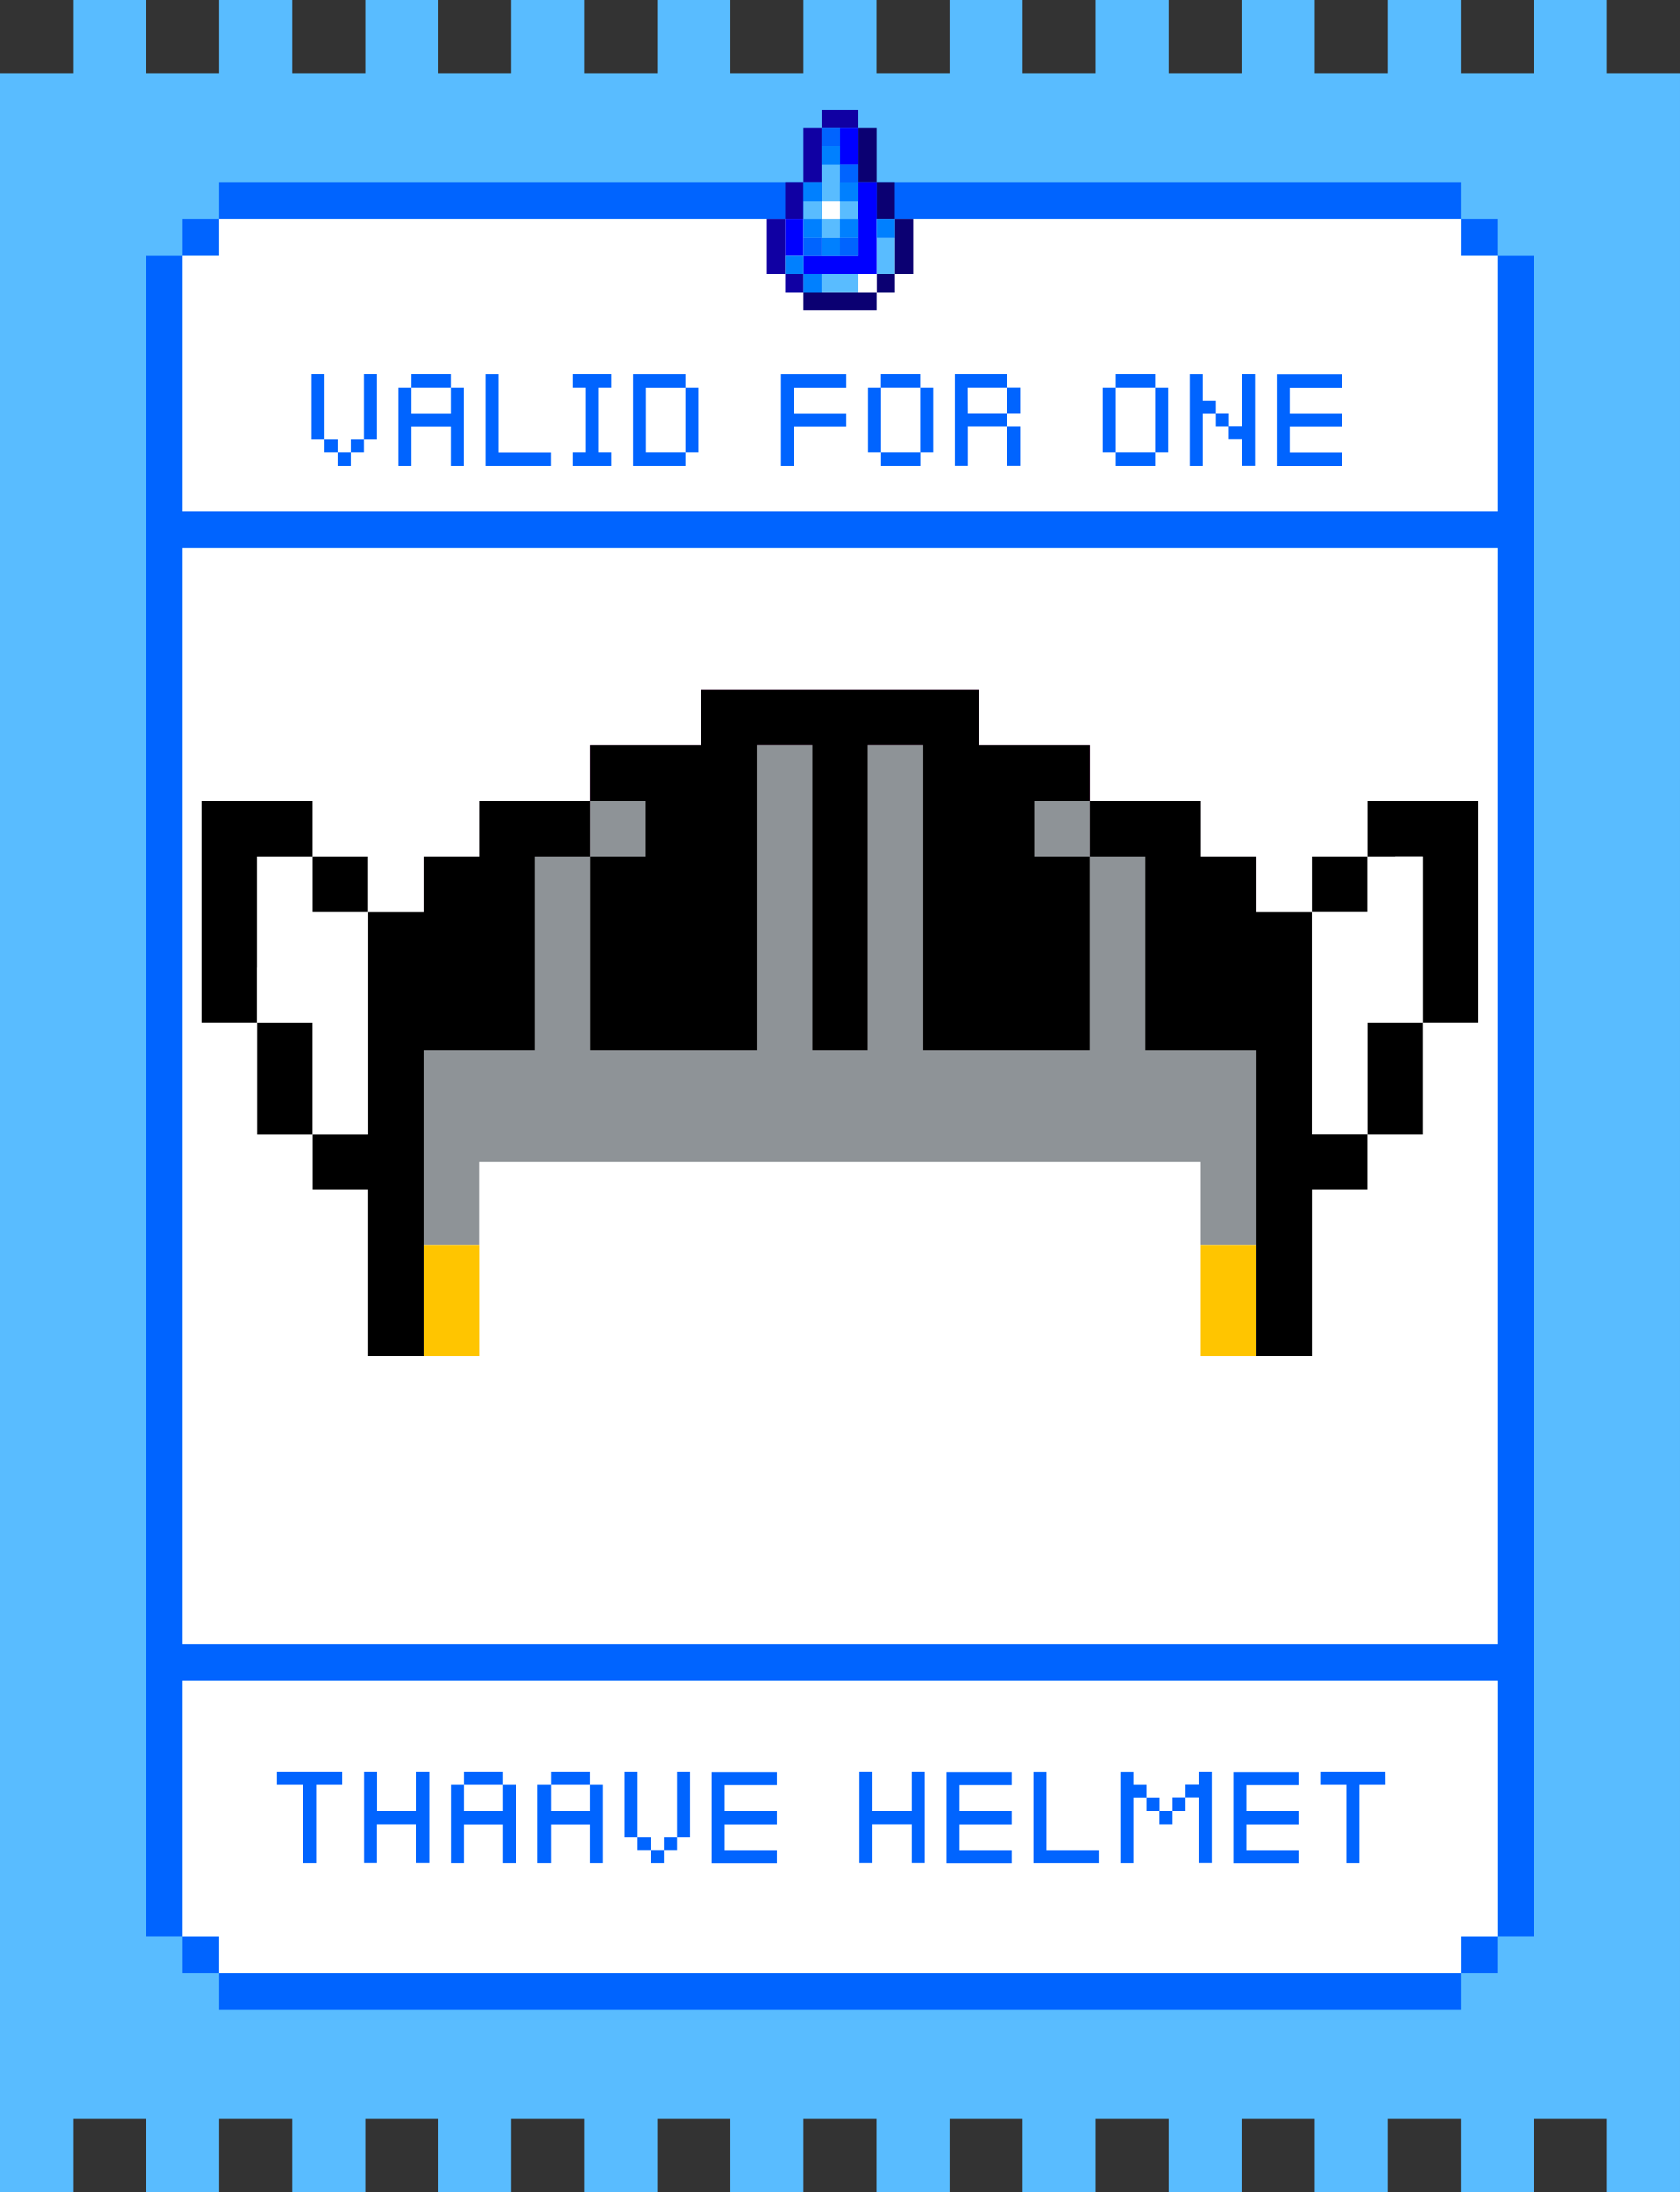<svg xmlns="http://www.w3.org/2000/svg" xmlns:xlink="http://www.w3.org/1999/xlink" viewBox="0 0 1329.3 1734" xmlns:v="https://vecta.io/nano"><rect x="0" y="0" width="1329.3" height="1734" fill="#333333" stroke="none"/><path d="M1300.4 57.8h-28.9V0h-57.8v57.8h-57.8V0h-57.8v57.8h-57.8V0h-57.8v57.8h-57.8V0h-57.8v57.8h-57.8V0h-57.8v57.8h-57.8V0h-57.8v57.8h-57.8V0h-57.8v57.8h-57.8V0h-57.8v57.8h-57.7V0H289v57.8h-57.8V0h-57.8v57.8h-57.8V0H57.8v57.8H0V1734h57.8v-57.8h57.8v57.8h57.8v-57.8h57.8v57.8H289v-57.8h57.8v57.8h57.7v-57.8h57.8v57.8h57.8v-57.8h57.8v57.8h57.8v-57.8h57.8v57.8h57.8v-57.8h57.8v57.8h57.8v-57.8h57.8v57.8h57.8v-57.8h57.8v57.8h57.8v-57.8h57.8v57.8h57.8v-57.8h57.8v57.8h57.8V57.8z" fill="#59bcff"/><g fill="#0064ff"><path d="M1155.9 173.4h28.9v28.9h-28.9zm0 1358.3h28.9v28.9h-28.9z"/><path d="M1184.8 202.3v202.3H144.5V202.3h-28.9v1329.4h28.9v-202.3h1040.4v202.3h28.9V202.3h-29zm0 260.1v838.1H144.5v-867h1040.4l-.1 28.9zm-953.6-289h924.7v-28.9H173.4v28.9h28.9z"/><path d="M144.5 173.4h28.9v28.9h-28.9zm0 1358.3h28.9v28.9h-28.9z"/><path d="M1098.1 1560.6H173.4v28.9h982.5v-28.9H1127z"/></g><path d="M1127 1329.4H144.5v202.3h28.9v28.9h982.5v-28.9h28.9v-202.3h-28.9zm28.9-1127.1v-28.9H173.4v28.9h-28.9v202.3h1040.3V202.3zM1127 433.5H144.5v867h1040.3v-867h-28.9z" fill="#fff"/><g enable-background="new" fill="#0064ff"><path d="M246.5 296.1h10.3v51.6h-10.3v-51.6zm20.7 51.6v10.4h10.3v10.3h-10.3v-10.3h-10.4v-10.4h10.4zm10.3 10.4v-10.4h10.4v10.4h-10.4zm10.4-62h10.3v51.6h-10.3v-51.6zm68.7 10.3h10.3v62h-10.3v-30.9h-31.1v30.9h-10.3v-62h10.3v20.7h31.1v-20.7zm0-10.3v10.3h-31.1v-10.3h31.1zm79.1 62v10.3h-51.6v-72.2h10.3v62h41.3v-.1zm37.8-51.7v51.7h10.3v10.3h-30.9v-10.3h10.3v-51.7h-10.3v-10.3h30.9v10.3h-10.3zm37.7 0v51.7h31.1v10.3H501v-72.2h41.3v10.3h-31.1v-.1zm31.1 0h10.3v51.7h-10.3v-51.7zm86 0v20.7h41.3v10.4h-41.3v30.9H618v-72.2h51.6v10.3h-41.3v-.1zm58.5 0h10.3v51.7h-10.3v-51.7zm41.3-10.3v10.3H697v-10.3h31.1zm-31 72.3v-10.3h31.1v10.3h-31.1zm31-62h10.3v51.7h-10.3v-51.7zm37.7 20.6h31.1v10.4h10.3v30.9h-10.3v-30.9h-31.1v30.9h-10.3v-72.2h41.3v10.3h-31.1l.1 20.6zm41.4 0h-10.3v-20.7h10.3V327zm65.4-20.6h10.3v51.7h-10.3v-51.7zm41.4-10.3v10.3h-31.1v-10.3H914zm-31.1 72.3v-10.3H914v10.3h-31.1zm31.1-62h10.3v51.7H914v-51.7zm37.7 10.4h10.4v10.3h-10.4v41.3h-10.3v-72.2h10.3v20.6zm10.4 10.2h10.3v10.4h-10.3V327zm20.6-30.9H993v72.2h-10.3v-20.7h-10.4v-10.3h10.4v-41.2z"/><use xlink:href="#B"/></g><g enable-background="new" fill="#0064ff"><path d="M270.8 1411.9h-20.7v62h-10.3v-62h-20.7v-10.3h51.6v10.3h.1zm68.8-10.3v72.2h-10.3v-30.9h-31.1v30.9H288v-72.2h10.3v30.9h31.1v-30.9h10.2zm58.5 10.3h10.3v62h-10.3V1443H367v30.9h-10.3v-62H367v20.7h31.1v-20.7zm0-10.3v10.3H367v-10.3h31.1zm68.8 10.3h10.3v62h-10.3V1443h-31.1v30.9h-10.3v-62h10.3v20.7h31.1v-20.7zm0-10.3v10.3h-31.1v-10.3h31.1zm27.4 0h10.3v51.6h-10.3v-51.6zm20.7 51.6v10.4h10.3v10.3H515v-10.3h-10.4v-10.4H515zm10.3 10.4v-10.4h10.4v10.4h-10.4zm10.4-62H546v51.6h-10.3v-51.6z"/><use xlink:href="#B" x="-447.1" y="1105.5"/><path d="M731.7 1401.6v72.2h-10.3v-30.9h-31.1v30.9H680v-72.2h10.3v30.9h31.1v-30.9h10.3z"/><use xlink:href="#B" x="-261.3" y="1105.5"/><path d="M869.3 1463.6v10.3h-51.6v-72.2H828v62h41.3v-.1zm27.5-51.7h10.4v10.4h-10.4v51.6h-10.3v-72.2h10.3v10.2zm10.4 10.4h10.3v10.3h-10.3v-10.3zm10.2 20.6v-10.4h10.4v10.4h-10.4zm10.4-10.4v-10.3h10.3v10.3h-10.3zm20.7-30.9h10.3v72.2h-10.3v-51.6h-10.4v-10.4h10.4v-10.2z"/><use xlink:href="#B" x="-34.3" y="1105.5"/><path d="M1096.3 1411.9h-20.7v62h-10.3v-62h-20.7v-10.3h51.6l.1 10.3z"/></g><g fill="#a73796"><path d="M423 677.4h44v-43.9h-87.9v43.9h22z"/><path d="M379.1 721.3v-43.9h-43.9v43.9h43.9zm131.8-87.8h43.9v-43.9H467v43.9h43.9zm87.9-44h175.7v-43.9H554.9v43.9h43.9zm351.4 131.8h43.9v-43.9h-43.9v43.9zm-175.7-87.8h87.9v-43.9h-87.9v43.9z"/><path d="M862.3 677.4h87.9v-43.9h-87.9v43.9z"/></g><path d="M972.1 984.9h-22v87.9H994v-87.9h-21.9zm-636.9 0v87.9h43.9v-87.9h-43.9z" fill="#ffc500"/><g fill="#8e9397"><path d="M972.1 831.1h-65.9V677.4h-43.9v153.7H730.5V589.5h-43.9v241.6h-43.9V589.5h-43.9v241.6H467V677.4h-44v153.7h-87.9v153.7H379v-65.9h571.1v65.9H994V831.1h-21.9z"/><path d="M862.3 633.5h-43.9v43.9h43.9v-43.9zm-351.4 43.9v-43.9H467v43.9h43.9z"/></g><path d="M1082 721.3v-43.9h-44v43.9h44z"/><path d="M1038 897V721.3h-43.9v-43.9h-43.9v-43.9h-87.9v43.9h43.9v153.7h87.9v241.6h43.9V940.9h43.9V897H1038zm44-87.8v87.9h43.9v-87.9H1082z"/><path d="M1147.8 633.5H1082v43.9h43.9v131.8h43.9V633.5h-22zm-680.8 0h-87.9v43.9h-43.9v43.9h-43.9V897h-43.9v43.9h43.9v131.8h43.9V831.1h87.9V677.4H467v-43.9z"/><path d="M818.4 677.4v-43.9h43.9v-43.9h-87.9v-43.9H554.8v43.9H467v43.9h43.9v43.9H467v153.7h131.8V589.5h43.9v241.6h43.9V589.5h43.9v241.6h131.8V677.4h-43.9zm-571.1 43.9h43.9v-43.9h-43.9v43.9zm0 131.8v-43.9h-43.9v87.9h43.9v-44z"/><path d="M203.4 765.3v-87.9h43.9v-43.9h-87.9v175.7h43.9v-43.9h.1z"/><path d="M1103.9 677.4h-22v43.9H1038V897h43.9v-87.9h43.9V677.3h-21.9v.1zm-856.6 43.9v-43.9h-43.9v131.8h43.9v87.9h43.9V721.4h-43.9v-.1z" fill="#fff"/><g fill="#0b0072"><path d="M693.6 115.6v-14.4h-14.5v43.3h14.5v-14.4z"/><path d="M708 144.5h-14.4v28.9H708V159z"/><path d="M708 173.4v43.4h14.5v-43.4z"/><path d="M693.6 216.8h14.5v14.5h-14.5z"/><path d="M664.6 231.2h-28.9v14.5h57.9v-14.5h-14.5z"/></g><g fill="#1000a3"><path d="M635.7 115.6v28.9h14.5v-43.3h-14.5zm-28.9 72.3v28.9h14.5v-43.4h-14.5z"/><path d="M621.3 216.8h14.5v14.5h-14.5zm0-57.8v14.4h14.4v-28.9h-14.4zm28.9-72.3v14.5h28.9V86.7z"/></g><path d="M650.2 159h14.5v14.5h-14.5zm28.9 57.8h14.5v14.5h-14.5z" fill="#fff"/><g fill="#59bcff"><path d="M664.6 144.5v-14.4h-14.4V159h14.4z"/><path d="M664.6 159h14.5v14.5h-14.5z"/><path d="M650.2 173.4h14.5v14.5h-14.5zm0 43.4v14.4h28.9v-14.4h-14.5z"/><path d="M693.6 187.9v28.9H708v-28.9zM635.7 159h14.5v14.5h-14.5z"/></g><g fill="#00f"><path d="M679.1 115.6v-14.4h-14.5v28.9h14.5zm-43.4 57.8h-14.4v28.9h14.4v-14.4z"/><path d="M679.1 144.5v57.8h-43.4v14.5h57.9v-72.3z"/></g><g fill="#0080ff"><path d="M650.2 187.9h14.5v14.5h-14.5zm-28.9 14.4h14.5v14.5h-14.5z"/><path d="M635.7 216.8h14.5v14.5h-14.5zm0-72.3h14.5V159h-14.5zm28.9 0h14.5V159h-14.5zm0 28.9h14.5v14.5h-14.5zm29 0h14.5v14.5h-14.5zm-57.9 0h14.5v14.5h-14.5zm14.5-57.8h14.5v14.5h-14.5z"/></g><path d="M664.6 130.1h14.5v14.5h-14.5zm0 57.8h14.5v14.5h-14.5zm-28.9 0h14.5v14.5h-14.5zm14.5-86.7h14.5v14.5h-14.5z" fill="#0064ff"/><defs ><path id="B" d="M1020.5 306.4v20.7h41.3v10.4h-41.3v20.7h41.3v10.3h-51.6v-72.2h51.6v10.3h-41.3v-.2z"/></defs></svg>